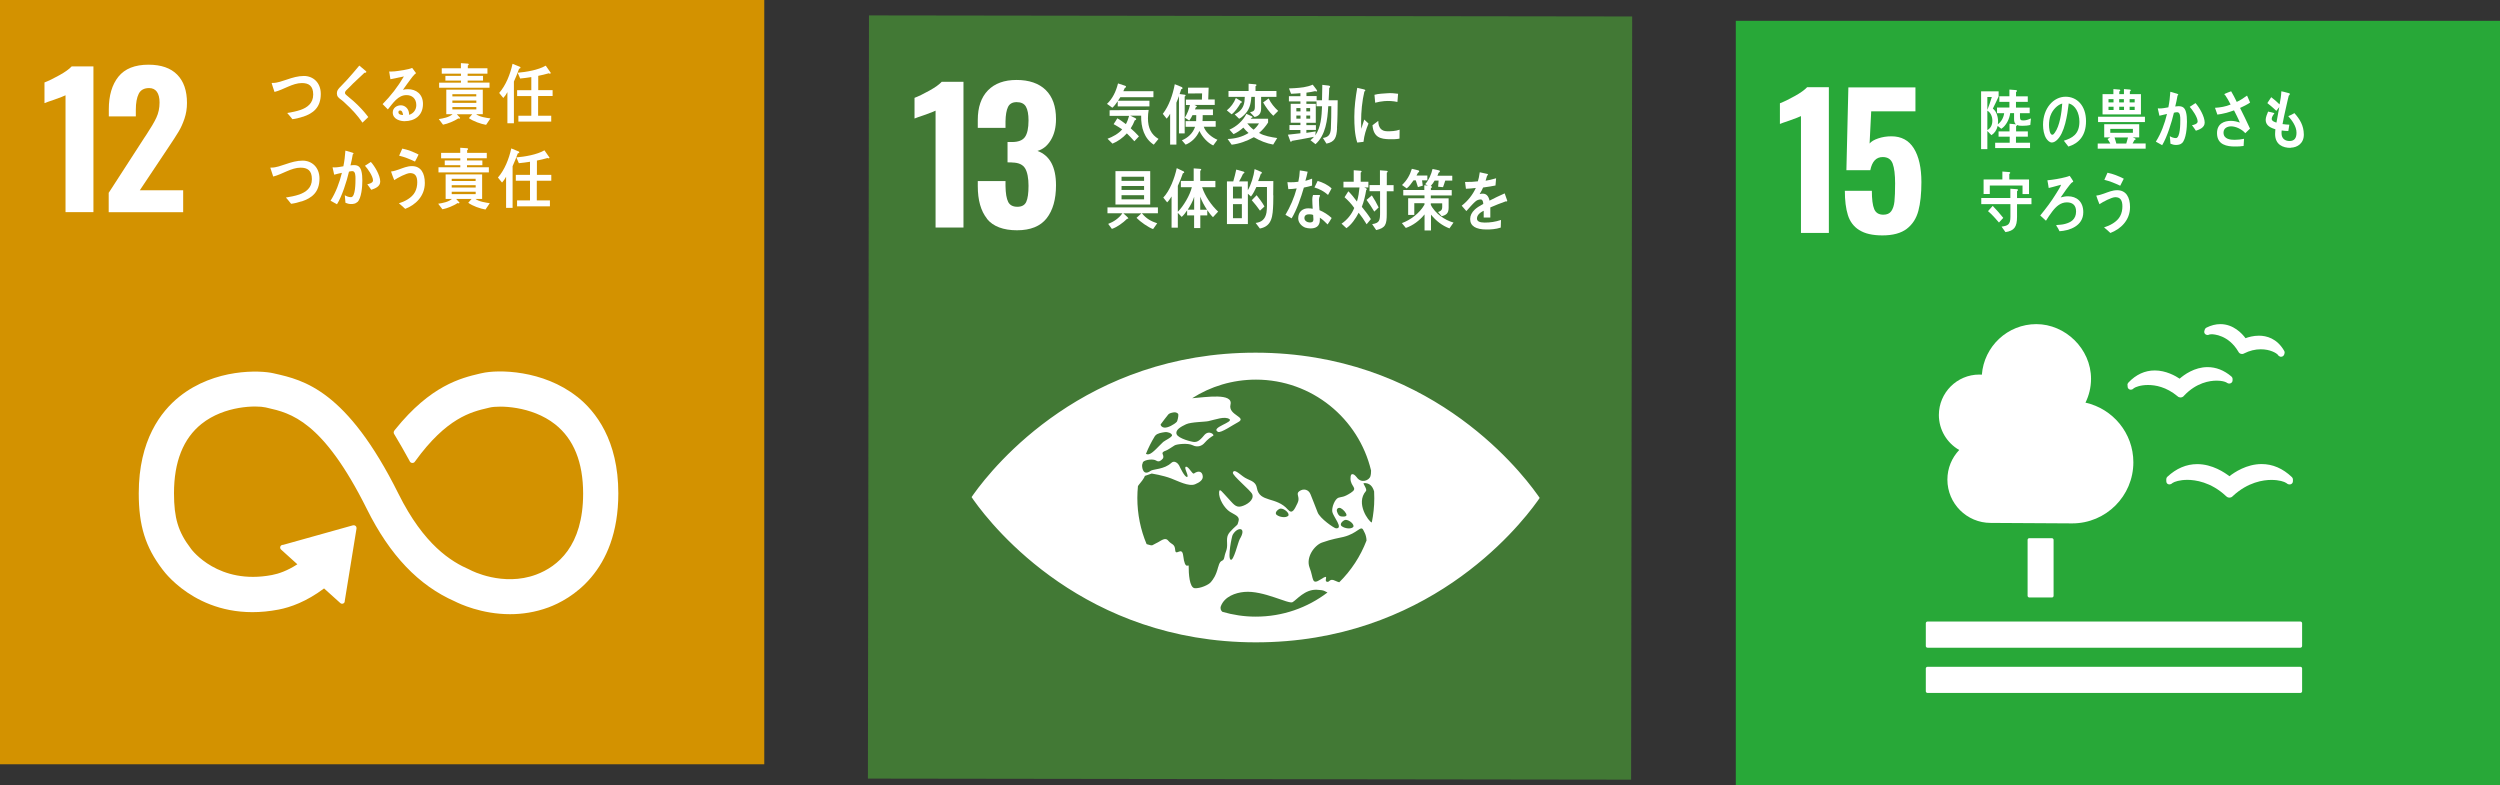<?xml version="1.0" encoding="UTF-8"?>
<svg xmlns="http://www.w3.org/2000/svg" version="1.1" viewBox="0 0 419.29 131.67">
  <rect x="0" y="0" width="419.29" height="131.67" fill="#333333" stroke="none"/>
  <defs>
    <style>
      .cls-1 {
        fill: #28a838;
      }

      .cls-2 {
        fill: #fff;
      }

      .cls-3 {
        fill: #d39200;
      }

      .cls-4 {
        fill: #427935;
      }
    </style>
  </defs>
  <!-- Generator: Adobe Illustrator 28.6.0, SVG Export Plug-In . SVG Version: 1.2.0 Build 709)  -->
  <g>
    <g id="_レイヤー_1" data-name="レイヤー_1">
      <g>
        <g>
          <rect class="cls-4" x="145.65" y="2.67" width="128" height="128" transform="translate(142.69 276.23) rotate(-89.92)"/>
          <g>
            <path class="cls-2" d="M156.91,18.56c-.22.12-.87.37-1.93.75-.84.28-1.38.47-1.6.57v-3.47c.68-.26,1.51-.66,2.49-1.21.98-.54,1.66-1.04,2.07-1.48h3.65v24.44h-4.68v-19.61Z"/>
            <path class="cls-2" d="M165.53,36.67c-1.03-1.29-1.54-3.11-1.54-5.46v-.84h4.65v.81c.02,1.25.17,2.14.45,2.69.28.54.79.81,1.54.81s1.24-.28,1.49-.83c.25-.55.38-1.45.38-2.7s-.19-2.28-.57-2.91c-.38-.63-1.09-.96-2.11-.98-.06-.02-.34-.03-.84-.03v-3.41h.75c1.05,0,1.77-.28,2.17-.84.4-.56.6-1.49.6-2.78,0-1.05-.15-1.82-.44-2.32-.29-.5-.81-.75-1.55-.75-.7,0-1.19.27-1.45.81-.26.54-.4,1.35-.42,2.41v1.09h-4.65v-1.33c0-2.13.57-3.78,1.7-4.95,1.14-1.17,2.74-1.75,4.81-1.75s3.74.56,4.89,1.69c1.15,1.13,1.72,2.75,1.72,4.86,0,1.41-.29,2.59-.88,3.55-.58.96-1.33,1.55-2.23,1.8,2.07.76,3.11,2.69,3.11,5.76,0,2.35-.52,4.2-1.57,5.54-1.05,1.34-2.71,2.01-4.98,2.01s-4.01-.64-5.04-1.93Z"/>
          </g>
          <path class="cls-2" d="M257.85,82.97c-3.39-4.76-18.71-23.78-47.23-23.82-28.53-.04-43.9,18.94-47.3,23.69-.14.2-.27.38-.37.53.1.15.23.33.37.54,3.39,4.76,18.71,23.78,47.24,23.82,28.53.04,43.9-18.94,47.3-23.69.15-.21.27-.38.37-.53-.1-.15-.22-.33-.37-.53M194.69,71.14c.26-.38,1.11-1.45,1.22-1.59.22-.28.66-.34.96-.39.3-.06.71.11.75.34.05.23-.12,1.11-.27,1.26-.42.43-1.51,1.05-2.11.95-.46-.07-.65-.43-.56-.57M193.67,73.17c.05-.05.09-.1.1-.12.36-.41,1.07-.49,1.57-.57.49-.08,1.15.17,1.23.49.08.33-1.24.93-1.48,1.15-.69.63-1.76,1.92-2.39,2.06-.21.05-.37.01-.51-.05.41-1.03.91-2.02,1.48-2.95M204.31,95.08c-.39,1.52-.84,2.07-1.22,2.54-.38.48-1.81,1.1-2.71,1.03-.9-.07-1.03-2.48-1.02-3.72,0-.43-.61.84-.92-1.74-.2-1.65-1.26.17-1.34-.93-.07-1.1-.6-.88-1.16-1.57-.55-.69-1.25.07-2.02.41-.77.34-.45.52-1.55.18-.03,0-.04-.02-.07-.03-1-2.38-1.55-4.99-1.55-7.74,0-.67.04-1.33.1-1.98.04-.07.08-.13.12-.18,1.05-1.24,1.03-1.53,1.03-1.53l1.16-.4s1.86.29,3.25.82c1.15.43,2.96,1.41,4.02.98.76-.31,1.36-.73,1.29-1.36-.08-.8-.71-.99-1.47-.45-.28.2-.88-1.2-1.34-1.13-.47.07.58,1.64.18,1.71-.4.07-1.2-1.64-1.33-1.92-.13-.27-.75-.96-1.31-.44-1.17,1.11-3.08,1.04-3.46,1.33-1.16.87-1.47-.29-1.44-.99.05-.16.09-.32.15-.48.38-.42,1.74-.56,2.21-.24.51.34.88-.09,1.08-.3.2-.2.13-.53,0-.81-.13-.28.26-.48.52-.55.27-.07,1.15-.69,1.51-.9.36-.2,2.19-.43,3.02-.01.82.42,1.58.08,1.98-.4.51-.6,1.16-1.06,1.44-1.2.29-.13-.71-1.07-1.53-.05-.82,1.01-1.24,1.1-1.63,1.1-.39,0-2.68-.58-2.96-1.3-.28-.72.72-1.27,1.57-1.67.85-.4,3.16-.39,3.76-.53,1.2-.26,2.74-.87,3.52-.34.77.52-3.24,1.43-1.92,2.14.47.26,2.59-1.22,3.32-1.59,1.71-.88-1.66-1.17-1.22-2.97.5-2.02-4.13-1.25-6.43-1.08,3.09-1.98,6.77-3.12,10.71-3.12,9.38.01,17.22,6.52,19.3,15.25.01.43-.05.74-.1.92-.18.72-1.54,1.33-2.33.18-.2-.29-1.05-1.1-1.02.28.03,1.38,1.34,1.52.06,2.35-1.27.82-1.5.63-2.09.83-.59.21-1.16,1.63-1.02,2.38.14.76,1.95,2.83.61,2.75-.31-.02-2.69-1.65-3.08-2.69-.41-1.1-.86-2.17-1.18-3-.32-.83-1.16-1.04-1.87-.55-.71.48.2.97-.31,2-.51,1.03-.87,1.96-1.62,1.1-1.94-2.23-4.76-1.13-5.2-3.61-.24-1.34-1.39-1.21-2.36-1.98-.97-.76-1.51-1.17-1.67-.62-.14.48,3.03,3.01,3.26,3.65.34.96-.96,1.81-1.9,2.03-.94.22-1.35-.53-2.28-1.5-.92-.96-1.33-1.65-1.39-.9-.09,1.09.88,2.7,1.82,3.3.8.51,1.7.74,1.44,1.57-.26.83,0,.36-.91,1.25-.9.89-1.08,1.18-1.01,2.42.06,1.24-.26,1.31-.45,2.34-.19,1.03-.64.14-1.03,1.65M225.64,87.19c.67-.05,1.67.87,1.28,1.23-.39.35-1.39.22-1.89-.17-.5-.39.32-1.03.62-1.06M224.8,86.58c-.21-.08-.4-.28-.56-.77-.16-.49.25-.77.65-.57.41.21.94.82.94,1.14,0,.33-.8.29-1.02.2M216.03,86.53c-.39.35-1.4.22-1.9-.17-.5-.39.32-1.03.62-1.06.67-.06,1.67.88,1.28,1.23M207.91,90.46c-.27.45-1.03,3.79-1.53,3.4-.5-.39.21-3.88.35-4.14.79-1.44,2.48-1.37,1.17.74M210.59,103.42c-1.94,0-3.81-.29-5.58-.81-.25-.21-.4-.56-.24-.97.62-1.6,2.45-2.23,3.89-2.36,3.22-.31,7.46,2.1,8.13,1.71.68-.39,2.04-2.16,4.04-2.08,1.36.05,1.35.28,1.81.46-3.35,2.55-7.52,4.06-12.05,4.05M224.62,97.66c-.2-.06-.4-.12-.62-.23-1.08-.55-.96.33-1.49.13-.54-.2.6-1.44-1-.39-1.6,1.04-1.16-.16-1.86-1.93-.7-1.77.81-3.79,2.06-4.24,1.73-.62,2.8-.75,3.61-.95,2.39-.59,2.89-2.01,3.33-1.15.08.16.16.32.23.46.14.26.3.78.31,1.29-1.02,2.66-2.58,5.04-4.57,7M230.07,87.63c-.53-.15-2.76-3.23-.99-5.26.29-.33-.59-1.32-.35-1.34.97-.07,1.48.53,1.73,1.39.02.38.03.76.03,1.15,0,1.39-.15,2.75-.42,4.06"/>
          <g>
            <path class="cls-2" d="M187.91,16.29c-.13.2-.26.41-.4.6h5.27s0,.96,0,.96h-5.32v-.88c-.27.4-.55.8-.9,1.1l-.9-.65c.95-.89,1.51-2.08,1.85-3.43l1.18.39c.09.03.16.07.16.19,0,.1-.13.15-.2.18-.07.19-.17.37-.25.55h5.05v1h-5.52ZM193.5,24.26c-1.57-1.01-2.15-2.85-2.11-4.86h-1.83s.84.41.84.41c.05.02.16.08.16.16,0,.13-.16.2-.24.21-.18.48-.41.92-.68,1.34.48.43.95.87,1.38,1.35l-.77.82c-.42-.45-.81-.91-1.26-1.32-.65.74-1.55,1.37-2.41,1.72l-.83-.82c.83-.3,1.86-.85,2.46-1.58-.47-.31-.95-.6-1.44-.87.23-.31.42-.65.62-.98.51.27.97.63,1.44.98.24-.43.4-.9.54-1.39h-3.27s0-.94,0-.94c2.18,0,4.37-.02,6.55-.05-.08.46-.12.93-.12,1.4,0,1.61.54,2.73,1.77,3.46l-.8.97Z"/>
            <path class="cls-2" d="M198.69,16.18v6.19h-.96v-6.26c-.14.37-.27.75-.43,1.11v7.03h-1.05v-5.17c-.16.3-.37.58-.58.82l-.65-.81c1.05-1.34,1.68-3.22,2.01-4.97l1.17.48c.06.03.13.09.13.19,0,.11-.12.18-.21.15l-.28.83.9.12c.06.01.1.06.1.12,0,.1-.09.14-.15.17ZM203.47,24.39c-.93-.42-1.83-1.42-2.31-2.43-.47,1.08-1.33,1.91-2.31,2.3l-.63-.73c.93-.37,1.85-1.15,2.21-2.26h-1.58v-.95h1.76c.02-.24.02-.5.02-.74v-.27h-.63c-.15.33-.33.65-.55.91l-.73-.48c.39-.65.7-1.37.86-2.13h-.68v-.9h2.68l.03-1.05-2.36.02v-.98h3.46c-.02.66-.05,1.32-.07,1.98h1.09v.92h-3.42l.37.18s.06.04.06.07c0,.1-.1.13-.17.13l-.16.37h3.02v.96h-1.72c0,.33,0,.67-.03,1h2.21v.95h-2c.34,1.02,1.44,1.83,2.29,2.18l-.7.95Z"/>
            <path class="cls-2" d="M208.09,17.26c-.38.65-.95,1.52-1.53,1.91l-.8-.66c.63-.51,1.2-1.24,1.51-2.07l.94.56s.07.05.07.1c0,.09-.11.19-.18.15ZM213.54,24.25c-1.12-.2-2.24-.64-3.25-1.24-1.18.65-2.42,1.11-3.72,1.26l-.68-.96c1.2-.04,2.46-.33,3.51-1.01-.31-.26-.61-.57-.87-.9-.51.46-1.05.83-1.65,1.1l-.68-.76c1.09-.45,2.28-1.46,2.84-2.65l.94.43s.09.06.09.12c0,.09-.1.11-.16.11l-.14.16h2.91v.64c-.38.62-.99,1.32-1.52,1.75.83.5,2.13.72,3.05.85l-.68,1.11ZM211.51,16.26c0,.65,0,1.29,0,1.93,0,.87-.4,1.28-1.1,1.43l-.76-.79c.55-.15.81-.19.81-.94v-1.64h-.59c-.08,1.24-.35,2.22-1.2,3.03-.25.25-.53.48-.85.64l-.74-.73c.26-.14.52-.3.74-.48.74-.62.94-1.43.95-2.46h-2.73v-.99h3.37v-1.22l1.17.1c.06,0,.15.05.15.13,0,.1-.1.16-.16.19v.8h3.51v.99h-2.58ZM209.19,20.7c.32.4.67.77,1.06,1.05.33-.26.68-.67.9-1.05h-1.97ZM213.55,19.42c-.6-.54-1.29-1.5-1.7-2.24l.92-.67c.39.82.96,1.5,1.6,2.09l-.82.82Z"/>
            <path class="cls-2" d="M224.25,21.53c-.09,1.55-.38,2.27-1.78,2.56l-.6-.95c.91-.14,1.28-.52,1.34-1.61.06-1.23.07-2.49.07-3.72h-.51c-.13,2.33-.43,4.86-2.14,6.37l-.85-.67c.22-.16.41-.34.59-.56-1.23.26-2.48.45-3.73.68,0,.08-.06.16-.13.16-.05,0-.08-.05-.1-.1l-.41-1.1c.69-.09,1.4-.14,2.1-.24v-.55h-1.84v-.82h1.84v-.4h-1.63v-3.17h1.63v-.4h-1.93v-.87h1.93v-.51c-.53.04-1.04.09-1.57.1l-.35-.9c.3,0,.59-.02.89-.04,1.04-.07,2.1-.15,3.09-.59.08.11.74.92.74,1.02,0,.09-.07.13-.13.13s-.12-.03-.18-.07c-.49.12-.98.2-1.48.26v.57h1.71v.71h.9c.03-.87.04-1.73.05-2.59l1.1.13c.08.01.21.06.21.18,0,.1-.09.18-.15.22-.03.68-.05,1.38-.1,2.06h1.52c-.02,1.57-.02,3.14-.12,4.71ZM218.11,18.13h-.69v.55h.69v-.55ZM218.12,19.38h-.7v.52h.7v-.52ZM219.73,18.13h-.64v.55h.64v-.55ZM219.74,19.38h-.65v.52h.65v-.52ZM220.8,17.81v-.79h-1.7v.4h1.58v3.17h-1.58v.4h1.6v.8h-1.6v.49c.53-.08,1.04-.15,1.57-.24l-.08.66c.96-1.33,1.07-3.21,1.14-4.88h-.92Z"/>
            <path class="cls-2" d="M191.52,35.78c.76.91,1.53,1.33,2.56,1.67l-.69.97c-.81-.28-2.13-1.22-2.78-1.88l.82-.76h-3.03c.1.09.84.73.84.81,0,.1-.14.12-.21.11-.68.67-1.69,1.41-2.55,1.69l-.62-.84c.88-.33,1.8-.93,2.38-1.78h-2.5v-.99h8.46v.99h-2.68ZM187.08,34.3v-5.6h5.83v5.6h-5.83ZM191.88,29.64h-3.78v.69h3.78v-.69ZM191.88,31.2h-3.78v.66h3.78v-.66ZM191.88,32.74h-3.78v.69h3.78v-.69Z"/>
            <path class="cls-2" d="M203.44,36.43c-.36-.34-.67-.77-.96-1.19v.89h-1.17v2.12h-1.04v-2.12h-1.17v-.85c-.27.4-.57.8-.91,1.1l-.65-.68v2.48h-1.05v-5.23c-.22.34-.46.73-.74.99l-.65-.8c1.11-1.16,1.9-3.28,2.26-4.94l1.16.55s.09.08.09.14c0,.11-.14.17-.22.17-.25.71-.52,1.44-.85,2.11v4.34c.9-.86,2.05-2.79,2.35-4.11h-1.84v-1.05h2.15v-2.11l1.11.08c.07,0,.15.04.15.13,0,.1-.09.16-.16.18v1.72h2.54v1.05h-2.22c.46,1.49,1.62,3.12,2.68,4.09l-.86.93ZM199.2,35.17h1.08v-2.17c-.2.73-.68,1.56-1.08,2.17ZM201.3,32.99v2.18h1.13c-.44-.66-.85-1.41-1.13-2.18Z"/>
            <path class="cls-2" d="M213.56,32.75c0,.47,0,.94-.02,1.41-.08,2.06-.16,3.77-2.24,4.17l-.71-.94c.96-.11,1.62-.6,1.82-1.74.06-.36.07-.71.08-1.08,0-.25,0-.5,0-.75,0-.83,0-1.64,0-2.46h-1.77c-.26.56-.54,1.13-.91,1.6l-.52-.47v5.09h-3.51v-7.16h1.06c.19-.65.36-1.31.5-1.98l1.21.34c.07.02.16.07.16.16,0,.11-.15.18-.22.19-.2.44-.42.87-.67,1.29h1.46v1.49c.57-.98.99-2.38,1.14-3.55l1.1.47c.06.02.13.09.13.17,0,.1-.11.13-.18.13-.15.42-.28.85-.46,1.24h2.55l-.02,2.4ZM208.28,31.3h-1.49v1.99h1.49v-1.99ZM208.28,34.24h-1.49v2.36h1.49v-2.36ZM211.32,35.33c-.43-.61-.89-1.2-1.38-1.75l.82-.84c.46.6.94,1.21,1.31,1.89l-.74.69Z"/>
            <path class="cls-2" d="M220.05,31.13c-.46.13-.91.24-1.37.33-.49,1.69-1.17,3.69-2.05,5.16-.35-.18-.7-.38-1.04-.59.8-1.34,1.46-2.87,1.88-4.43-.46.08-.93.11-1.4.12-.05-.39-.11-.77-.15-1.17.17.02.34.02.52.02.43,0,.87-.02,1.31-.09.14-.61.22-1.26.25-1.9.44.07.87.12,1.31.22-.11.51-.22,1.02-.38,1.53.39-.09.75-.24,1.13-.37,0,.38-.01.78-.01,1.18ZM222.65,37.64c-.4-.41-.82-.83-1.29-1.13,0,.12,0,.24,0,.36,0,1.13-.73,1.44-1.57,1.44-.3,0-.6-.05-.89-.14-.57-.22-1.17-.79-1.17-1.56,0-1.11.77-1.67,1.66-1.67.25,0,.52.02.77.07-.03-.52-.07-1.04-.07-1.55,0-.26.03-.5.12-.75h.85c.06,0,.33-.04.33.09,0,.02,0,.03-.01.04-.11.2-.17.44-.17.67,0,.58.04,1.15.09,1.74.69.28,1.48.78,2.04,1.31-.21.37-.44.75-.69,1.09ZM220.25,36.06c-.21-.1-.44-.12-.68-.12-.36,0-.8.11-.8.63s.55.74.91.74c.35,0,.6-.08.6-.55,0-.23-.02-.46-.04-.69ZM222.74,32.7c-.66-.6-1.48-1.03-2.29-1.26l.54-1.1c.81.24,1.69.64,2.34,1.26l-.6,1.1Z"/>
            <path class="cls-2" d="M229.19,37.59c-.4-.67-.84-1.32-1.32-1.91-.48.96-1.24,2.04-2.06,2.59l-.81-.76c.9-.6,1.69-1.53,2.13-2.63-.46-.67-1.05-1.29-1.63-1.8l.64-1c.53.52,1,1.11,1.44,1.72.24-.76.35-1.56.43-2.36h-2.69v-.96h1.72v-1.93l1.17.09c.06,0,.15.05.15.13s-.09.14-.15.17v1.54h1.29v.96h-.7c.09.04.44.15.44.3,0,.07-.06.1-.1.11-.16.96-.39,1.95-.74,2.84.53.65,1.06,1.32,1.52,2.06l-.71.86ZM230.49,35.49c-.41-.68-.83-1.34-1.3-1.96l.89-.76c.42.65.81,1.32,1.14,2.02l-.72.69ZM232.58,32.07v3.8c0,1.78-.2,2.36-1.77,2.72l-.68-1c1.28-.19,1.33-.65,1.33-2.03v-3.49h-1.77v-1.03h1.75v-2.48l1.15.09c.06,0,.15.05.15.13,0,.09-.09.14-.15.17v2.1h1.14v1.03h-1.15Z"/>
            <path class="cls-2" d="M243.1,38.31c-1.22-.47-2.2-1.22-3.1-2.31v2.65h-1.08v-2.69c-.85,1.05-1.95,1.86-3.14,2.27l-.66-.81c1.43-.52,2.95-1.63,3.79-3.1v-.24h-1.71v1.97h-1.03v-2.8h2.74v-.48h-3.56v-.9h3.53v-.8l.6.06-.45-.25c.58-.62,1.03-1.66,1.23-2.54l.99.21c.09.02.24.04.24.2,0,.1-.12.17-.19.19-.07.18-.14.35-.22.53h2.49v.82h-1.18c-.12.36-.23.74-.37,1.1l-.82-.07.08-1.03h-.67c-.19.32-.39.63-.64.89.08.02.18.08.18.19,0,.09-.11.16-.17.2v.31h3.5v.9h-3.51v.48h2.99v1.6c0,.95-.44,1.22-1.17,1.4l-.61-.7c.82-.27.7-.59.7-1.46h-1.91v.25c.32.7,1.01,1.42,1.58,1.85.69.53,1.44.9,2.23,1.13l-.7,1ZM238.5,30.25c.04.3.09.59.12.89-.27.08-.54.17-.81.24-.13-.37-.23-.76-.36-1.13h-.38c-.34.47-.7,1.01-1.14,1.35l-.79-.57c.79-.75,1.31-1.61,1.65-2.72l1.08.26c.07.02.15.07.15.17,0,.12-.12.19-.2.22-.08.16-.16.33-.25.48h1.82v.8h-.9Z"/>
            <path class="cls-2" d="M252.7,33.81s-.09-.02-.14-.05c-.68.23-1.98.75-2.61,1.03v1.69h-1.11c0-.16,0-.33,0-.51v-.62c-.75.35-1.13.8-1.13,1.31,0,.44.43.67,1.29.67.93,0,1.78-.12,2.74-.44l-.04,1.28c-.83.28-1.74.32-2.36.32-1.84,0-2.77-.58-2.77-1.76,0-.57.26-1.1.77-1.58.32-.3.8-.62,1.43-.95-.02-.5-.17-.75-.44-.75-.35,0-.67.13-.97.42-.19.18-.43.41-.73.75-.35.39-.56.65-.7.78-.17-.2-.43-.49-.78-.9,1.05-.82,1.84-1.83,2.37-2.98-.5.07-1.05.11-1.66.14-.04-.42-.1-.8-.15-1.14.88,0,1.61-.03,2.15-.11.11-.32.22-.82.32-1.52l1.27.28c.08.02.11.07.11.13s-.05.12-.15.16c-.05.19-.13.47-.25.85.43-.05,1.07-.22,1.76-.41l-.1,1.21c-.52.11-1.21.22-2.08.34-.13.33-.35.73-.58,1.1.23-.07.41-.07.54-.07.57,0,.95.38,1.12,1.17.75-.4,1.61-.8,2.54-1.22l.43,1.23c0,.09-.04.13-.11.13Z"/>
            <path class="cls-2" d="M228.67,23.79c-.34.04-.69.08-1.04.12-.43-1.37-.49-2.86-.49-4.32,0-1.63.21-3.27.49-4.86l.83.19c.12.04.29.05.41.11.06.02.11.06.11.15s-.09.15-.15.15c-.38,1.6-.55,3.39-.55,5.05,0,.41.02.82.02,1.23.17-.52.33-1.05.51-1.56.24.22.48.45.71.67-.42,1.02-.72,1.94-.84,3.08ZM234.72,23.25c-.52.11-1.21.11-1.74.1-1.36-.04-2.63-.26-2.79-2.35.32-.24.64-.5.97-.73,0,1.18.55,1.72,1.44,1.74.7.02,1.47-.02,2.14-.26,0,.5-.01.99-.02,1.49ZM234.37,17.1c-.73-.16-1.46-.2-2.21-.14-.51.04-1.02.14-1.52.27-.04-.41-.07-.92-.12-1.33.71-.2,1.43-.2,2.16-.26.6-.05,1.2,0,1.8.09-.04.45-.06.92-.11,1.37Z"/>
          </g>
        </g>
        <g>
          <rect class="cls-3" width="128.18" height="128.18"/>
          <g>
            <path class="cls-2" d="M10.99,15.98c-.22.12-.87.37-1.93.75-.84.28-1.38.47-1.6.57v-3.47c.68-.26,1.51-.66,2.49-1.21.98-.54,1.66-1.04,2.07-1.48h3.65v24.44h-4.68V15.98Z"/>
            <path class="cls-2" d="M18.26,32.3l5.91-9.14.36-.54c.76-1.15,1.33-2.11,1.69-2.88.36-.77.54-1.62.54-2.55,0-.78-.15-1.38-.45-1.8-.3-.41-.73-.62-1.3-.62-.84,0-1.43.32-1.75.97-.32.64-.48,1.53-.48,2.66v1.12h-4.53v-1.21c0-2.29.54-4.11,1.61-5.45,1.08-1.34,2.76-2.01,5.05-2.01,2.11,0,3.72.56,4.81,1.67,1.1,1.12,1.64,2.7,1.64,4.75,0,.93-.14,1.8-.42,2.63-.28.83-.61,1.56-1,2.2-.38.64-.98,1.56-1.78,2.75l-4.71,7.06h7.27v3.68h-12.49v-3.29Z"/>
          </g>
          <path class="cls-2" d="M96.77,66.52c-5.69-4.49-13.22-4.58-15.98-3.93l-.32.07c-3.19.75-8.25,2-14.17,9.35-.03.04-.07.08-.1.13l-.07.09c-.06.08-.1.18-.1.29,0,.09.02.17.06.25l.14.23c.74,1.24,1.68,2.85,2.47,4.32,0,.02.02.03.02.05.08.16.25.28.45.28.14,0,.26-.05.35-.14.04-.05.07-.1.11-.15,5.26-7.27,9.39-8.28,12.19-8.93l.33-.08c1.45-.35,6.97-.33,10.96,2.82,3.11,2.46,4.69,6.36,4.69,11.61,0,8.8-4.28,12.25-7.88,13.59-5.57,2.08-10.91-.7-10.94-.72l-.24-.12c-3.06-1.33-7.62-4.09-11.92-12.73-8.67-17.41-15.92-19.05-20.72-20.14l-.26-.06c-2.18-.5-9.77-.85-15.74,3.91-3.12,2.49-6.83,7.32-6.83,16.22,0,5.43,1.11,9.01,3.98,12.78.63.86,7.05,9.11,19.46,6.73,1.99-.38,4.68-1.33,7.64-3.55l2.73,2.46c.18.16.46.15.63-.03.08-.08.11-.19.11-.3v-.04l1.97-12.12v-.13c0-.12-.05-.24-.15-.32-.08-.08-.19-.11-.29-.11h-.08s-.13.02-.13.02l-11.61,3.25-.21.03c-.08.02-.16.06-.22.13-.17.18-.15.47.03.63l.14.13,2.6,2.35c-1.68,1.09-3.14,1.59-4.26,1.8-8.98,1.71-13.41-4.17-13.58-4.4l-.06-.09c-2.09-2.74-2.79-5.07-2.79-9.23,0-5.26,1.55-9.17,4.61-11.62,3.88-3.1,9.24-3.12,10.75-2.77l.26.06c3.93.89,9.32,2.11,16.74,17.01,3.85,7.74,8.68,12.8,14.76,15.47.77.39,4.46,2.14,9.25,2.14,2,0,4.19-.31,6.44-1.14,3.52-1.31,11.71-5.8,11.71-19.12,0-8.9-3.77-13.74-6.93-16.24"/>
          <g>
            <path class="cls-2" d="M50.79,19.58c-.57.19-1.16.34-1.75.41-.29-.35-.56-.72-.87-1.04.75-.12,1.51-.27,2.25-.52,1.08-.38,2.11-1.09,2.11-2.57s-.76-1.93-1.9-1.93c-1.57,0-3.05,1.11-4.59,1.49-.05-.16-.47-1.38-.47-1.44,0-.11.14-.07.21-.07.75,0,1.62-.34,2.34-.57.93-.32,1.87-.6,2.85-.6,1.54,0,2.83,1.11,2.83,3.01,0,2.29-1.28,3.27-3,3.84Z"/>
            <path class="cls-2" d="M60.8,20.58c-.83-1.21-1.79-2.25-2.83-3.2-.26-.25-.53-.51-.82-.71-.17-.13-.34-.24-.47-.42-.13-.18-.18-.37-.18-.59,0-.42.18-.66.43-.94.45-.48.92-.94,1.36-1.43.66-.75,1.33-1.5,1.97-2.29.27.23.55.45.82.68.1.08.22.17.31.27.03.03.05.05.05.1,0,.15-.21.17-.31.15-.62.59-1.26,1.17-1.89,1.78-.26.25-.51.53-.77.78-.12.12-.26.23-.38.36-.1.11-.23.27-.23.44,0,.15.08.24.17.33.4.37.84.69,1.24,1.05.9.8,1.75,1.7,2.5,2.69-.33.31-.65.64-.98.94Z"/>
            <path class="cls-2" d="M67.91,20.33c-.78,0-2.04-.32-2.04-1.47,0-.82.75-1.2,1.36-1.2.55,0,1.1.37,1.3.99.06.2.08.4.09.61.66-.2,1.2-.79,1.2-1.63,0-1.13-.74-1.68-1.64-1.68-1.42,0-2.24,1.31-3.13,2.4-.29-.3-.58-.59-.88-.89,1.35-1.36,2.56-2.92,3.57-4.64-.75.17-1.51.32-2.26.47l-.21-1.3c.1.01.2.01.3.01.43,0,.84-.05,1.25-.11.57-.08,1.16-.17,1.72-.31.2-.04.4-.12.59-.19.22.3.43.58.65.88-.09.08-.2.15-.28.24-.22.22-.42.49-.61.74-.45.59-.88,1.21-1.31,1.81.28-.08.57-.1.86-.1,1.31,0,2.5.79,2.5,2.47,0,2.04-1.5,2.89-3.05,2.89ZM67.11,18.53c-.18,0-.29.08-.29.3,0,.41.54.46.78.46-.05-.32-.14-.76-.49-.76Z"/>
            <path class="cls-2" d="M81.53,20.94c-.86-.14-2.16-.6-2.89-1.13l.57-.65h-2.6l.56.6c0,.09-.07.14-.12.14-.06,0-.11-.02-.17-.05-.7.46-1.78.91-2.58,1.06l-.71-.94c.7-.1,1.76-.3,2.32-.82h-1.06v-4.11h6.12v4.11h-1.12c.55.45,1.73.62,2.4.71l-.72,1.07ZM73.65,14.72v-.86h3.66v-.34h-2.61v-.8h2.61v-.36h-3.22v-.91h3.21v-.86l1.16.08c.07,0,.15.04.15.13,0,.1-.08.16-.15.19v.46h3.29v.91h-3.32v.36h2.58v.8h-2.58v.34h3.67v.86h-8.45ZM79.88,15.8h-4.01v.37h4.01v-.37ZM79.89,16.86h-4.02v.39h4.02v-.39ZM79.89,17.96h-4.02v.39h4.02v-.39Z"/>
            <path class="cls-2" d="M87.06,11.53c-.26.73-.55,1.45-.87,2.15v6.99h-1.09v-5.22c-.19.37-.41.69-.69.98l-.69-.84c1.13-1.3,1.85-3.12,2.24-4.89l1.25.51s.09.07.09.13c0,.12-.18.18-.25.19ZM90.25,16.11v3.3h2.2v.99h-5.51v-.99h2.17v-3.3h-2.38v-.98h2.38v-2.2c-.62.1-1.25.18-1.87.24l-.42-.97c1.41-.12,3.45-.45,4.71-1.19l.85,1.22c-.01.09-.1.13-.16.13-.05,0-.12-.03-.17-.07-.59.16-1.18.32-1.78.43v2.4h2.41v.98h-2.42Z"/>
            <path class="cls-2" d="M50.57,33.77c-.57.19-1.16.34-1.75.41-.29-.35-.56-.73-.87-1.05.75-.12,1.51-.26,2.25-.51,1.08-.39,2.11-1.09,2.11-2.57s-.76-1.93-1.9-1.93c-1.57,0-3.05,1.11-4.59,1.49-.05-.15-.47-1.39-.47-1.44,0-.11.14-.06.21-.06.75,0,1.62-.34,2.34-.57.93-.32,1.87-.6,2.85-.6,1.54,0,2.83,1.11,2.83,3.01,0,2.29-1.28,3.27-3,3.84Z"/>
            <path class="cls-2" d="M59.92,33.89c-.29.29-.7.33-1.06.33-.31,0-.63-.08-.92-.21-.04-.43-.06-.85-.11-1.26.33.19.67.32,1.04.32.76,0,.75-2.49.75-3.1,0-.45.01-1.27-.53-1.27-.19,0-.38.04-.56.09-.37,1.61-1.18,4.14-2.01,5.47-.37-.18-.71-.41-1.08-.6.87-1.35,1.51-3.05,1.9-4.67-.43.09-.87.19-1.29.31-.04-.14-.27-1.15-.27-1.2,0-.03.02-.04.05-.04.09,0,.16.02.25.02.5,0,1.02-.1,1.51-.19.18-.87.28-1.75.34-2.63.3.08.59.16.88.25.12.03.25.07.37.12.05.02.11.04.11.11,0,.08-.08.12-.12.14-.11.63-.23,1.25-.39,1.86.19-.02.37-.05.56-.05.64,0,1.03.21,1.25.93.15.5.18,1.14.18,1.67,0,.98-.14,2.94-.82,3.6ZM62.26,31.82c-.21-.32-.43-.62-.66-.92.27-.05.96-.21.96-.63,0-.73-.9-1.99-1.35-2.47.33-.21.66-.43.99-.64.64.7,1.57,2.25,1.57,3.29,0,.88-.93,1.18-1.5,1.38Z"/>
            <path class="cls-2" d="M67.96,35.03c-.35-.32-.7-.65-1.06-.93.94-.29,2.19-.9,2.71-1.91.26-.48.37-1.06.37-1.62,0-.98-.32-1.54-1.2-1.54-.61,0-2.11.8-2.66,1.18-.07-.17-.52-1.3-.52-1.4,0-.08.09-.07.13-.07.21,0,.94-.23,1.17-.32.73-.26,1.41-.56,2.19-.56,1.51,0,2.16,1.19,2.16,2.83,0,2.25-1.61,3.7-3.29,4.34ZM69.6,27.1c-.86-.41-1.74-.77-2.66-.99.18-.4.35-.79.53-1.19.94.19,1.85.55,2.73,1-.19.4-.38.79-.6,1.18Z"/>
            <path class="cls-2" d="M81.42,35.14c-.86-.14-2.16-.59-2.89-1.13l.57-.65h-2.6l.56.61c0,.09-.07.14-.12.14s-.11-.02-.17-.06c-.71.46-1.78.91-2.57,1.05l-.71-.93c.7-.1,1.76-.3,2.31-.81h-1.06v-4.11h6.12v4.11h-1.12c.55.45,1.73.62,2.4.72l-.72,1.07ZM73.54,28.91v-.86h3.66v-.34h-2.61v-.8h2.61v-.36h-3.22v-.91h3.21v-.86l1.16.08c.07,0,.15.05.15.13,0,.1-.07.17-.15.19v.46h3.29v.91h-3.32v.36h2.58v.8h-2.58v.34h3.67v.86h-8.45ZM79.77,29.99h-4.01v.37h4.01v-.37ZM79.78,31.06h-4.02v.39h4.02v-.39ZM79.78,32.16h-4.02v.4h4.02v-.4Z"/>
            <path class="cls-2" d="M86.84,25.73c-.27.73-.55,1.45-.87,2.14v6.99h-1.09v-5.22c-.19.36-.41.69-.68.98l-.69-.84c1.13-1.3,1.85-3.12,2.24-4.89l1.25.52s.1.07.1.13c0,.12-.18.18-.25.19ZM90.03,30.31v3.3h2.2v.99h-5.51v-.99h2.17v-3.3h-2.38v-.98h2.38v-2.2c-.62.1-1.25.18-1.87.24l-.42-.97c1.41-.12,3.45-.45,4.71-1.19l.85,1.22c0,.09-.09.13-.16.13-.06,0-.12-.03-.17-.06-.59.16-1.18.32-1.78.43v2.4h2.41v.98h-2.42Z"/>
          </g>
        </g>
        <g>
          <rect class="cls-1" x="291.12" y="3.49" width="128.18" height="128.18"/>
          <g>
            <path class="cls-2" d="M302.05,19.47c-.22.12-.87.37-1.93.75-.84.28-1.38.47-1.6.57v-3.47c.68-.26,1.51-.66,2.49-1.21.98-.54,1.66-1.04,2.07-1.48h3.65v24.44h-4.68v-19.61Z"/>
            <path class="cls-2" d="M311.82,38.59c-.93-.59-1.56-1.43-1.9-2.52-.34-1.09-.51-2.44-.51-4.07h4.53c0,1.41.13,2.43.39,3.06.26.63.77.95,1.54.95.6,0,1.05-.2,1.33-.6.28-.4.46-.95.53-1.64.07-.69.11-1.69.11-3,0-1.49-.14-2.6-.41-3.33-.27-.73-.83-1.1-1.67-1.1-1.09,0-1.78.73-2.08,2.2h-4.01l.33-13.88h11.25v4.01h-7.42l-.27,5.4c.28-.34.76-.63,1.45-.86.68-.23,1.42-.35,2.2-.35,1.67,0,2.93.67,3.77,2.02.84,1.35,1.27,3.24,1.27,5.67,0,1.93-.17,3.54-.51,4.81-.34,1.28-.99,2.28-1.95,3.02-.96.73-2.32,1.1-4.09,1.1-1.65,0-2.94-.3-3.86-.89Z"/>
          </g>
          <g>
            <rect class="cls-2" x="340.06" y="90.26" width="4.36" height="9.95" rx=".28" ry=".28"/>
            <path class="cls-2" d="M385.81,104.24h-62.53c-.16,0-.29.13-.29.29v3.82c0,.16.13.28.29.28h62.53c.15,0,.29-.13.29-.28v-3.82c0-.16-.13-.29-.29-.29"/>
            <path class="cls-2" d="M385.81,111.83h-62.53c-.16,0-.29.13-.29.28v3.83c0,.15.13.28.29.28h62.53c.15,0,.29-.13.29-.28v-3.83c0-.16-.13-.28-.29-.28"/>
            <path class="cls-2" d="M373.92,79.88c-.78-.61-2.87-2.04-5.41-2.04-1.82,0-3.51.72-5.02,2.13-.11.1-.17.24-.17.39v.34c0,.17.06.32.18.43.14.1.28.14.44.1.04,0,.08-.02.12-.03.12-.04.22-.11.31-.2.33-.22,1.22-.52,2.5-.52s3.93.35,6.44,2.7l.06.05c.14.15.34.23.54.23s.4-.08.53-.22l.05-.05c2.53-2.35,5.13-2.7,6.45-2.7s2.18.3,2.51.52c.09.09.2.16.35.21.06.02.21.05.37.01.23-.07.39-.27.39-.52v-.3c0-.14-.06-.29-.17-.39-1.53-1.46-3.24-2.19-5.08-2.19-2.52,0-4.59,1.4-5.4,2.04"/>
            <path class="cls-2" d="M370.04,54.96c-.13.06-.23.18-.27.33l-.06.21c-.05.16-.02.34.08.47.1.13.23.2.39.21.03,0,.06.01.08,0,.11,0,.21-.03.3-.08.06-.01.17-.04.38-.04.28,0,2.8.08,4.47,2.92l.02.04c.09.16.23.28.4.32.05.02.14.03.2.03.12,0,.23-.03.31-.08l.04-.02c.91-.46,1.86-.69,2.79-.69,1.58,0,2.61.64,2.85.91.05.09.12.17.21.23.05.03.15.08.2.1.03,0,.06.01.09.01.02,0,.04,0,.06,0,.09,0,.17-.02.25-.06.13-.06.22-.18.27-.32l.05-.18s.02-.1.02-.15c0-.1-.03-.19-.07-.27-1.21-2.11-2.98-2.55-4.24-2.55-.94,0-1.77.24-2.25.42-.57-.77-2.02-2.36-4.22-2.36-.77,0-1.56.2-2.34.59"/>
            <path class="cls-2" d="M356.82,64.58l.02.28c0,.18.1.33.25.42.12.08.28.1.42.06.03,0,.06-.02.09-.03.11-.04.2-.11.27-.2.27-.19,1.12-.54,2.38-.54s3.06.32,4.94,1.87l.04.04c.13.12.31.18.48.18h.05c.2-.02.38-.11.49-.24l.04-.05c2.08-2.21,4.33-2.53,5.48-2.53.82,0,1.4.17,1.63.3.09.07.19.13.33.17.04,0,.13.03.23.01.04,0,.09-.02.13-.03.22-.08.37-.3.35-.54v-.24c-.02-.15-.09-.28-.2-.37-1.24-1.05-2.59-1.57-4-1.57-2.2,0-3.95,1.3-4.68,1.94-.67-.45-2.28-1.38-4.17-1.38-1.66,0-3.16.69-4.44,2.05-.1.11-.15.25-.15.4"/>
            <path class="cls-2" d="M325.18,69.6c0-3.74,3.04-6.78,6.78-6.78.15,0,.29.01.43.02.36-4.74,4.31-8.48,9.14-8.48s9.17,4.11,9.17,9.17c0,1.44-.34,2.79-.93,4,4.59,1.02,8.03,5.11,8.03,10,0,5.66-4.59,10.25-10.25,10.25-.41,0-13.68-.08-13.68-.08h0c-4.01,0-7.26-3.25-7.26-7.26,0-1.93.75-3.67,1.98-4.97-2.04-1.17-3.41-3.36-3.41-5.88Z"/>
          </g>
          <path class="cls-2" d="M346.91,24.59c-.27-.33-.51-.68-.77-.99,1.36-.43,2.61-1.05,2.61-3.19,0-1.46-.67-2.77-1.79-3.07-.23,1.95-.69,5.05-2.04,6.2-.25.21-.5.36-.8.36-.35,0-.69-.32-.92-.66-.4-.61-.55-1.52-.55-2.31,0-2.76,1.74-4.71,3.79-4.71,1.89,0,3.42,1.48,3.42,4.1,0,2.46-1.25,3.74-2.95,4.26ZM343.89,19.39c-.16.49-.24,1.02-.24,1.55,0,.46.08,1.66.56,1.66.17,0,.32-.21.42-.36.81-1.08,1.15-3.39,1.24-4.87-.77.18-1.66,1.08-1.97,2.03Z"/>
          <path class="cls-2" d="M351.82,24.95v-.88h2.11c-.13-.26-.3-.51-.46-.75.15-.1.3-.19.45-.28h-1.01v-2.21h5.87v2.21h-1.1l.41.17s.09.07.09.12c0,.11-.12.15-.19.15-.11.19-.21.4-.32.58h2.19v.88h-8.02ZM351.88,20.47v-.89h7.86v.89h-7.86ZM352.63,19.19v-3.4h1.82v-.85l1,.08c.06,0,.15.04.15.13,0,.1-.08.16-.16.19v.45h.78v-.85l.99.08c.06,0,.15.04.15.13,0,.1-.07.16-.15.19v.45h1.86v3.4h-6.44ZM354.47,16.63h-.84v.54h.84v-.54ZM354.48,17.9h-.85v.55h.85v-.55ZM357.72,21.61h-3.79v.66h3.79v-.66ZM354.64,23.05c.1.34.22.67.3,1.02h1.67l.29-1.02h-2.26ZM356.21,16.63h-.79v.54h.79v-.54ZM356.23,17.9h-.8v.55h.8v-.55ZM358.02,16.63h-.85v.54h.85v-.54ZM358.02,17.9h-.85v.55h.85v-.55Z"/>
          <path class="cls-2" d="M365.98,23.98c-.29.28-.68.33-1.05.33-.31,0-.62-.08-.91-.21-.04-.43-.05-.84-.11-1.26.33.19.66.32,1.02.32.75,0,.74-2.47.74-3.08,0-.45,0-1.26-.52-1.26-.19,0-.37.04-.55.09-.37,1.6-1.16,4.12-1.97,5.44-.36-.18-.7-.41-1.06-.59.86-1.35,1.49-3.03,1.87-4.65-.43.09-.85.19-1.27.3-.04-.14-.27-1.15-.27-1.19,0-.04.02-.05.05-.05.08,0,.16.02.24.02.49,0,1-.1,1.48-.19.18-.87.28-1.74.33-2.61.3.07.58.16.86.25.12.03.25.06.36.12.05.02.11.04.11.11,0,.08-.07.12-.12.14-.11.62-.23,1.25-.39,1.85.19-.02.37-.05.56-.05.63,0,1.02.21,1.23.93.15.49.18,1.14.18,1.66,0,.97-.14,2.92-.81,3.58ZM368.28,21.92c-.2-.32-.42-.61-.65-.92.27-.04.95-.21.95-.62,0-.72-.89-1.98-1.33-2.46.32-.21.65-.43.97-.63.63.7,1.54,2.24,1.54,3.27,0,.87-.92,1.17-1.48,1.37Z"/>
          <path class="cls-2" d="M375.7,18.12c.58,1.13,1.12,2.29,1.66,3.45l-.79.77c-.55-.66-1.59-1.15-2.37-1.15-.55,0-1.28.25-1.28,1.05,0,1.11,1.17,1.21,1.85,1.21.53,0,1.07-.06,1.59-.17-.02.41-.04.8-.07,1.2-.49.08-.97.09-1.46.09-1.29,0-3-.25-3-2.24,0-1.61,1.21-2.06,2.34-2.06.5,0,1.01.12,1.49.29-.15-.39-.34-.76-.52-1.14-.15-.3-.3-.61-.46-.91-.92.34-1.84.59-2.79.71-.12-.39-.27-.76-.4-1.14.88-.05,1.79-.2,2.62-.55-.27-.55-.57-1.07-.9-1.56-.06,0-.13-.05-.13-.13,0-.06.04-.1.08-.12.34-.16.7-.28,1.04-.41.35.57.64,1.17.94,1.78.61-.27,1.17-.67,1.73-1.06.18.39.34.79.51,1.17-.54.37-1.12.64-1.7.91Z"/>
          <path class="cls-2" d="M338.29,34.24v2.11c0,1.73-.48,2.35-1.94,2.58l-.66-.92c1.04-.15,1.49-.31,1.49-1.67,0-.7,0-1.4,0-2.1h-4.89v-1.03h4.88v-1.56l1.12.08c.06,0,.16.04.16.13s-.09.16-.16.19v1.17h2.42v1.03h-2.42ZM339.21,32.55v-1.43h-5.49v1.42h-1.04v-2.44h3.15v-1.33l1.17.09c.07,0,.14.03.14.13,0,.09-.09.15-.15.18v.93h3.31v2.45h-1.09ZM335.26,37.32c-.58-.67-1.17-1.35-1.84-1.91.27-.28.52-.59.79-.88.62.63,1.21,1.31,1.77,2.01l-.72.78Z"/>
          <path class="cls-2" d="M345.42,38.8c-.14-.32-.31-.63-.51-.9-.02-.04-.05-.07-.05-.1s.05-.04.07-.06c.47-.04.93-.05,1.39-.18.98-.25,1.87-.76,1.87-2.1,0-1.12-.68-1.52-1.54-1.52-1.04,0-1.8.67-2.46,1.54-.38.5-.72,1.01-1.05,1.54-.32-.28-.64-.58-.96-.88,1.01-1.24,1.83-2.31,2.69-3.71.24-.41.65-1,.81-1.45-.25.06-.49.13-.74.2-.44.12-.89.25-1.34.35-.07-.43-.13-.86-.22-1.29,1.04-.11,2.07-.27,3.09-.54.22-.06.43-.12.65-.21.09.12.59.85.59.94,0,.11-.11.14-.18.15-.33.21-1.62,2.07-1.92,2.53.39-.11.81-.19,1.22-.19,1.44,0,2.57.87,2.57,2.67,0,2.34-2.37,3.1-3.99,3.19Z"/>
          <path class="cls-2" d="M353.94,39.07c-.35-.32-.69-.65-1.06-.93.94-.29,2.19-.9,2.71-1.91.26-.48.37-1.06.37-1.62,0-.98-.32-1.54-1.19-1.54-.61,0-2.11.8-2.66,1.18-.07-.17-.52-1.3-.52-1.4,0-.08.09-.07.13-.07.21,0,.94-.23,1.17-.32.73-.26,1.41-.56,2.19-.56,1.5,0,2.16,1.19,2.16,2.83,0,2.25-1.61,3.7-3.29,4.34ZM355.59,31.15c-.86-.41-1.74-.77-2.66-.99.18-.39.35-.79.53-1.19.94.19,1.85.55,2.73,1-.19.4-.38.79-.59,1.17Z"/>
          <path class="cls-2" d="M340.5,20.96c-.42.11-.87.14-1.3.14-.31,0-.63,0-.92-.14,0,.11-.06.18-.15.21v.87h1.97v.88h-1.99v1.02h2.36v.89h-5.85v-.89h2.44v-1.02h-1.87v-.88h1.84v-1.29l1.08.1c-.25-.19-.32-.52-.32-.85v-1.03h-.65c-.12,1.02-.7,2.13-1.49,2.63l-.61-.48c-.15.67-.53,1.23-1.05,1.55l-.68-.7v3.04h-1.05v-9.69h2.94v.87c-.32.68-.63,1.36-.97,2.03.63.46.88,1.38.88,2.21,0,.13-.02.28-.04.41.57-.42.96-1.08,1.06-1.86h-1.2v-.94h2.08v-.96h-1.69v-.93h1.69v-1.13l1.11.09c.06,0,.15.03.15.13s-.07.17-.15.19v.73h1.97v.93h-1.98v.96h2.3v.94h-1.63c0,.21,0,.42,0,.62,0,.51.16.59.57.59.44,0,.86-.15,1.27-.34l-.11,1.11ZM333.31,16.27v2.17c.27-.71.54-1.43.75-2.17h-.75ZM333.31,18.55v3.27c.56-.31.84-.86.84-1.57s-.28-1.37-.84-1.69Z"/>
          <path class="cls-2" d="M384.18,24.8c-1.32.01-2.6-.55-2.61-2.32,0-.27.03-.53.05-.79-.69-.24-1.61-.55-1.63-1.57,0-.44.24-1.02.41-1.41.36.08.71.18,1.06.26-.16.22-.46.65-.46.97.01.38.54.55.8.62.15-.87.32-1.73.47-2.6-.17.21-.33.42-.49.63-.48-.47-.99-.89-1.51-1.3.21-.33.43-.66.65-.99.5.37.97.78,1.4,1.21.15-.71.27-1.46.3-2.2.3.05.61.14.91.22.12.02.25.05.38.1.07.02.13.05.13.14,0,.12-.11.23-.18.28-.07.24-.12.51-.18.75-.11.52-.23,1.03-.35,1.55-.18.81-.37,1.64-.51,2.46.38.07.76.07,1.14.1l-.17,1.06c-.37,0-.74-.03-1.11-.09-.03.16-.03.32-.03.48,0,.92.65,1.3,1.36,1.29.8-.01,1.16-.5,1.15-1.41,0-1.06-.77-2.07-1.38-2.76.36-.14.7-.32,1.03-.51.9,1,1.56,2.06,1.58,3.57.02,1.48-1.06,2.21-2.23,2.23Z"/>
        </g>
      </g>
    </g>
  </g>
</svg>